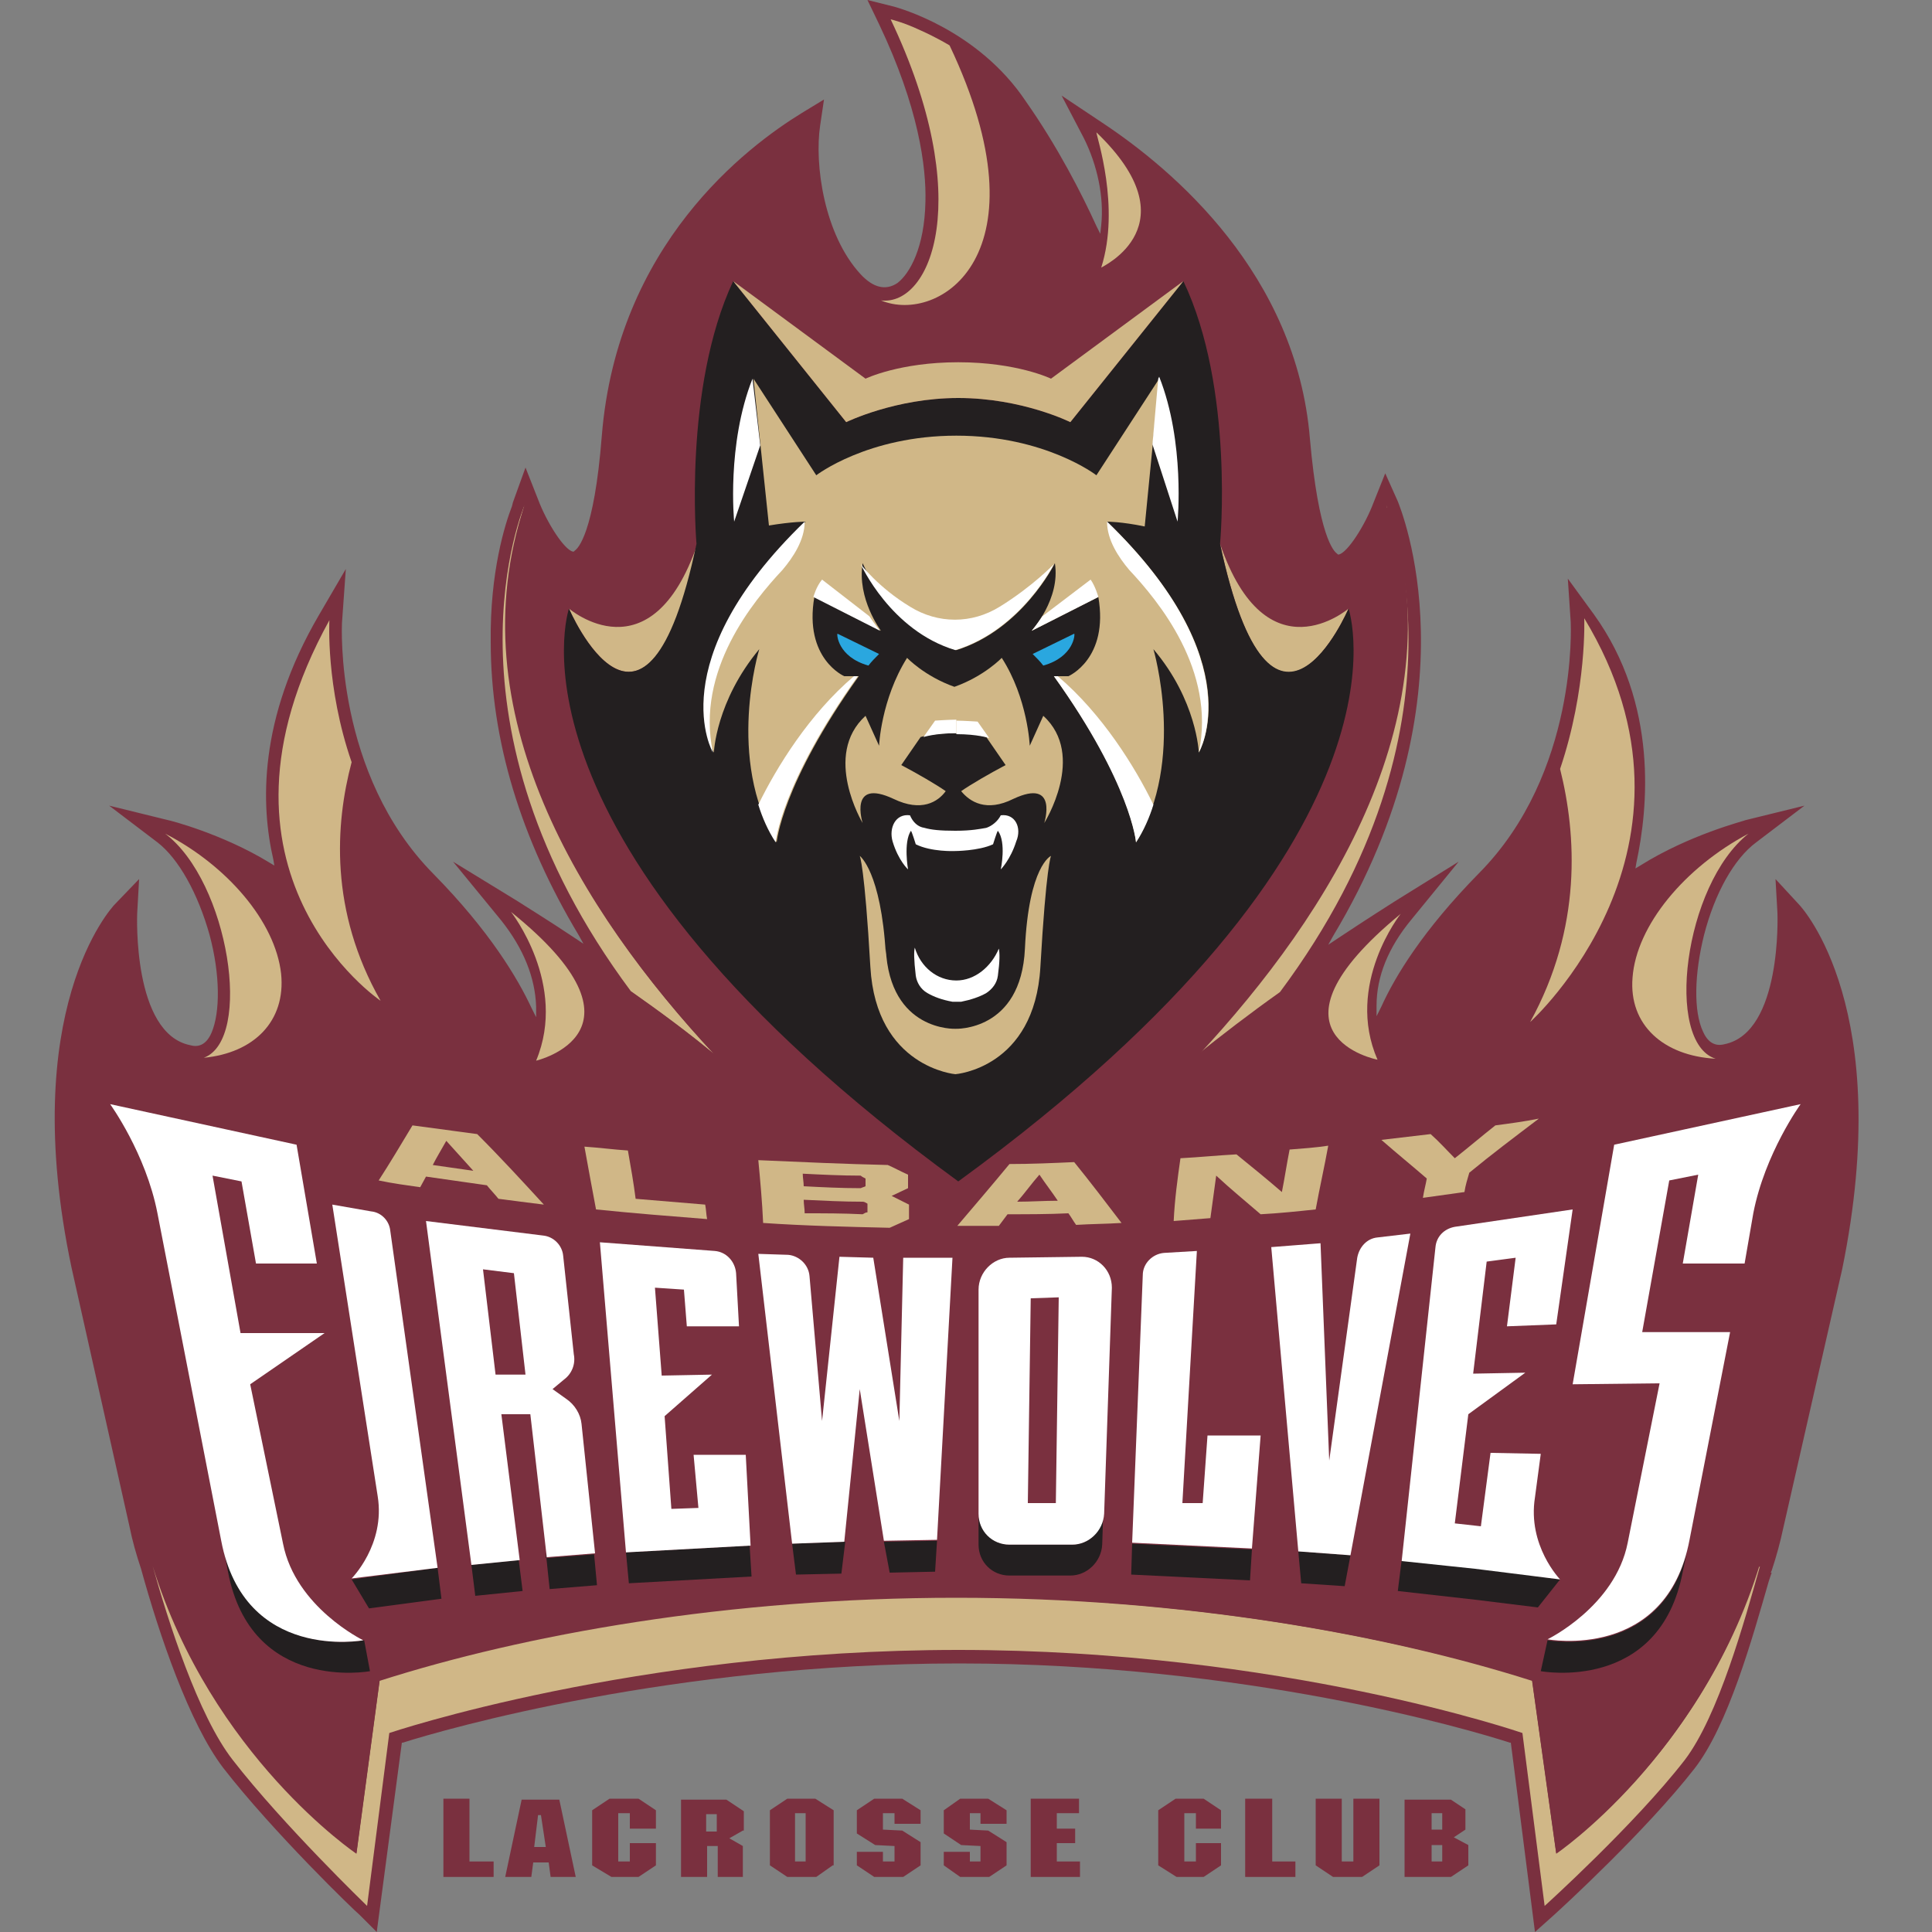 <?xml version="1.0" encoding="utf-8"?>
<!-- Generator: Adobe Illustrator 25.3.1, SVG Export Plug-In . SVG Version: 6.00 Build 0)  -->
<svg version="1.1" id="Layer_1" xmlns="http://www.w3.org/2000/svg" xmlns:xlink="http://www.w3.org/1999/xlink" x="0px" y="0px"
	 viewBox="0 0 200 200" style="enable-background:new 0 0 200 200;" xml:space="preserve">
<rect x="0" y="0" width="200" height="200" fill="#808080" stroke="none"/>
<style type="text/css">
	.st0{fill:#7A303F;}
	.st1{fill:#D0B787;}
	.st2{fill:#231F20;}
	.st3{fill:#FFFFFF;}
	.st4{fill:#2AA7DF;}
</style>
<g>
	<path class="st0" d="M186.2,93.6l-2.4-2.6l0.2,3.5c0,0.1,0.5,12.4-5.5,13.6c-0.4,0.1-1.5,0.3-2.2-1.3c-1-2.1-0.9-6,0.1-10
		c1.1-4.3,3.1-7.9,5.4-9.6l5-3.8l-6.1,1.5c-0.2,0.1-5.8,1.5-10.9,4.7l-0.5,0.3l0.1-0.6c1.2-5.6,2.3-16.4-4.4-25.7l-2.7-3.7l0.3,4.5
		c0,0.2,0.8,15.6-9.5,26c-5.8,5.9-8.7,10.7-10.1,13.8l-0.5,1l0-1.1c0-3,1.2-6,3.6-8.9l4.9-6l-6.6,4.1c-0.3,0.2-2.7,1.7-6,3.9
		l-0.9,0.6l0.5-0.9c15-25,7-44.2,6.7-45l-1.3-2.9l-1.2,3c-0.9,2.4-2.7,5.2-3.6,5.4l-0.1,0l-0.1-0.1c-0.3-0.2-1.9-1.7-2.8-11.9
		c-1.4-17-14.1-27.8-21.5-32.7l-4.2-2.8l2.3,4.4c1.4,2.8,2.1,6.1,1.8,9l-0.1,0.9l-0.4-0.8c-1.5-3.3-4-8.2-7.3-12.9
		C101.2,3,92.9,0.8,92.6,0.7L89.8,0L91,2.5c4.1,8.6,4.9,14.8,4.8,18.4c-0.1,4.7-1.6,7.4-2.9,8.4c-1.2,0.8-2.5,0.5-3.8-0.9
		c-3.8-4.1-4.8-11.4-4.2-15.4l0.4-2.7l-2.3,1.4c-5.7,3.5-19.1,13.6-20.7,33.4c-0.8,10.2-2.5,11.7-2.8,11.9l-0.1,0.1l-0.1,0
		c-0.9-0.2-2.7-3-3.6-5.4l-1.3-3.3L53.1,52l0,0l-0.1,0.4c-0.7,1.8-2.3,6.8-2.2,14.1c0,10.1,3.1,20.3,9.1,30.3l0.5,0.9l-0.9-0.6
		c-3-2-5.3-3.4-5.9-3.8l-6.7-4.1l5,6.1c2.3,2.9,3.5,5.9,3.6,8.9l0,1.1l-0.5-1c-1.4-3-4.3-7.9-10.1-13.8c-10.3-10.4-9.5-25.8-9.5-26
		l0.4-5.6l-2.8,4.8c-6.3,10.8-6,19.7-4.7,25.3l0.1,0.6l-0.5-0.3c-4.9-3-10.4-4.4-10.5-4.4l-6.1-1.5l5,3.8c2.2,1.7,4.2,5.3,5.4,9.6
		c1.1,4.1,1.1,8,0.2,10.1c-0.6,1.4-1.5,1.5-2.2,1.3c-6-1.2-5.5-13.5-5.5-13.6l0.2-3.6l-2.5,2.6c-0.4,0.4-10.1,11-4.5,37.6l6,26.8
		c0.3,1.5,0.7,2.9,1.2,4.4c1.9,6.9,5,16,8.5,20.6c5.2,6.7,13.7,14.9,14.1,15.2L39,200l2.6-19.6l0.1,0c4.4-1.4,28-8.2,57.6-8.2
		c29.5,0,52.7,6.8,57,8.2l0.1,0l2.5,19.6l1.9-1.7c1-0.9,9.6-8.8,14.6-15.2c3.5-4.5,6-13.5,7.7-19.4l0.3-0.9l-0.1,0l0.1-0.2
		c0.5-1.5,0.9-3,1.2-4.4l6.1-26.8C196.2,104.5,186.6,94,186.2,93.6z"/>
	<path class="st1" d="M161.1,191.9l-2.5-17.9c-15.1-4.8-36.1-8.6-59.6-8.6c-23.6,0-44.7,3.8-59.7,8.6l-2.4,17.9
		c0,0-15-10.1-21.1-29.8c0,0,0,0,0,0c1.6,5.7,4.7,15.5,8.3,20.1c5.2,6.7,13.9,15.1,13.9,15.1l2.3-17.9c0,0,25.4-8.6,58.9-8.6
		s58.4,8.6,58.4,8.6l2.3,17.9c0,0,9.3-8.4,14.5-15.1c3.5-4.6,6.2-14.4,7.8-20.1c0,0.1-0.1,0.1-0.2,0.1
		C176,181.8,161.1,191.9,161.1,191.9"/>
	<path class="st1" d="M123.8,109.3c2.6-2.1,5.6-4.4,8.7-6.6c20.8-27.9,11-50.4,11-50.4c0.2,0.5,0.3,1,0.4,1.4
		C150.1,74.6,137.3,94.8,123.8,109.3"/>
	<path class="st1" d="M53.4,55.7c0.2-1.1,0.6-2.3,0.9-3.4c0,0-9.7,22.5,11,50.3c3,2.1,6.1,4.4,8.6,6.5
		C60.9,95.1,48.7,75.8,53.4,55.7"/>
	<path class="st0" d="M158.6,173.9l2.5,17.9c0,0,17.2-11.6,22.2-34.1l6.1-26.8c5.5-26.3-4.1-36.4-4.1-36.4s0.8,13.5-6.5,15
		c-7.3,1.5-5-17.7,2.3-23.3c0,0-8.9,2.2-14.2,7.4c0,0,6.6-16.2-2.9-29.2c0,0,1.1,16-9.8,27c-10.9,11-11.5,18.3-11.5,18.3
		s-4.2-7,2.6-15.3c0,0-13.3,8.2-21.3,14.9c13.8-14.8,26.9-35.7,19.7-57c0,0-7,17.9-9.1-6.9c-1.3-16.5-13.6-26.9-21-31.7
		c2.7,5.3,2.4,11.3,0.5,14c0,0-3.2-8.6-8.7-16.4C100.3,4.1,92.2,2,92.2,2c10.5,22.1,1.8,33.8-4.1,27.4c-4-4.2-5.2-11.8-4.6-16.4
		c-7.2,4.4-18.6,14.6-20.1,32.4c-2,24.8-9.1,6.9-9.1,6.9c-7.1,21.3,5.8,42,19.6,56.8c-8-6.6-21.1-14.7-21.1-14.7
		c6.8,8.3,2.6,15.3,2.6,15.3s-0.6-7.3-11.5-18.3c-10.9-11-9.8-27-9.8-27c-9.9,16.9-2.9,29.2-2.9,29.2c-5.2-5.2-14.2-7.4-14.2-7.4
		c7.3,5.6,9.6,24.8,2.3,23.3c-7.3-1.5-6.5-15-6.5-15s-9.6,10.2-4.1,36.4l6,26.8c5,22.5,22.2,34.1,22.2,34.1l2.4-17.9
		c15.1-4.8,36.2-8.6,59.7-8.6C122.4,165.4,143.5,169.2,158.6,173.9"/>
	<g>
		<polygon class="st0" points="48.6,192.7 51.1,192.7 51.1,194.3 45.9,194.3 45.9,186.2 48.6,186.2 		"/>
		<path class="st0" d="M59.6,194.3H57l-0.2-1.5h-1.6l-0.2,1.5h-2.7l1.7-8h3.9L59.6,194.3z M56,187.9h-0.3l-0.4,3.3h1.2L56,187.9z"/>
		<polygon class="st0" points="67.9,189.3 65.2,189.3 65.2,187.7 64,187.7 64,192.7 65.2,192.7 65.2,190.8 67.9,190.8 67.9,193.1 
			66.1,194.3 63.3,194.3 61.3,193.1 61.3,187.4 63.1,186.2 66.1,186.2 67.9,187.4 		"/>
		<path class="st0" d="M76.9,189.5l-1.4,0.8l1.4,0.8v3.2h-2.6v-3.2h-1.1v3.2h-2.7v-8h4.7l1.8,1.2V189.5z M73.1,189.6h1.1v-1.8h-1.1
			V189.6z"/>
		<path class="st0" d="M86.2,193.1l-1.7,1.2h-3l-1.8-1.2v-5.7l1.8-1.2h2.9l1.9,1.2V193.1z M82.3,192.7h1.1v-5h-1.1V192.7z"/>
		<polygon class="st0" points="93.4,186.2 95.3,187.4 95.3,188.8 92.6,188.8 92.6,187.7 91.4,187.7 91.4,189.4 93.4,189.5 
			95.3,190.7 95.3,193.1 93.5,194.3 90.5,194.3 88.7,193.1 88.7,191.7 91.4,191.7 91.4,192.7 92.6,192.7 92.6,191.1 90.6,191 
			88.7,189.8 88.7,187.4 90.5,186.2 		"/>
		<polygon class="st0" points="102.3,186.2 104.2,187.4 104.2,188.8 101.5,188.8 101.5,187.7 100.4,187.7 100.4,189.4 102.3,189.5 
			104.2,190.7 104.2,193.1 102.4,194.3 99.4,194.3 97.7,193.1 97.7,191.7 100.4,191.7 100.4,192.7 101.5,192.7 101.5,191.1 
			99.5,191 97.7,189.8 97.7,187.4 99.4,186.2 		"/>
		<polygon class="st0" points="111.7,187.7 109.4,187.7 109.4,189.3 111.3,189.3 111.3,190.8 109.4,190.8 109.4,192.7 111.8,192.7 
			111.8,194.3 106.7,194.3 106.7,186.2 111.7,186.2 		"/>
		<polygon class="st0" points="126.4,189.3 123.8,189.3 123.8,187.7 122.6,187.7 122.6,192.7 123.8,192.7 123.8,190.8 126.4,190.8 
			126.4,193.1 124.6,194.3 121.8,194.3 119.9,193.1 119.9,187.4 121.7,186.2 124.6,186.2 126.4,187.4 		"/>
		<polygon class="st0" points="131.7,192.7 134.1,192.7 134.1,194.3 128.9,194.3 128.9,186.2 131.7,186.2 		"/>
		<polygon class="st0" points="142.8,193.1 141,194.3 138,194.3 136.2,193.1 136.2,186.2 138.9,186.2 138.9,192.7 140.1,192.7 
			140.1,186.2 142.8,186.2 		"/>
		<path class="st0" d="M150.5,190.2l1.5,0.8v2.1l-1.8,1.2h-4.8v-8h4.8l1.5,1v2.1L150.5,190.2z M148.2,189.4h1.1v-1.7h-1.1V189.4z
			 M148.2,192.7h1.1V191h-1.1V192.7z"/>
	</g>
	<path class="st1" d="M42.7,116.5c2.2,0.3,4.5,0.6,6.7,0.9c2.4,2.4,4.7,4.9,6.9,7.3c-1.6-0.2-3.2-0.4-4.7-0.6
		c-0.4-0.5-0.8-0.9-1.2-1.4c-2.1-0.3-4.2-0.6-6.3-0.9c-0.2,0.4-0.4,0.7-0.6,1.1c-1.4-0.2-2.9-0.4-4.3-0.7
		C40.3,120.5,41.5,118.5,42.7,116.5 M44.8,120.6c1.4,0.2,2.8,0.4,4.2,0.6c-0.9-1-1.9-2.1-2.8-3.1C45.7,119,45.2,119.8,44.8,120.6"/>
	<path class="st1" d="M60.5,118.7c1.5,0.1,3,0.3,4.5,0.4c0.3,1.7,0.6,3.4,0.8,5c2.4,0.2,4.8,0.4,7.2,0.6c0.1,0.5,0.1,1,0.2,1.5
		c-3.8-0.3-7.6-0.6-11.5-1C61.3,123.1,60.9,120.9,60.5,118.7"/>
	<path class="st1" d="M78.5,120.1c4.5,0.2,9,0.4,13.4,0.5c0.7,0.3,1.4,0.7,2.1,1c0,0.5,0,0.9,0,1.4c-0.6,0.3-1.1,0.5-1.7,0.8
		c0.6,0.3,1.2,0.6,1.8,0.9c0,0.5,0,1,0,1.5c-0.7,0.3-1.3,0.6-2,0.9c-4.3-0.1-8.7-0.2-13.1-0.5C78.9,124.4,78.7,122.2,78.5,120.1
		 M89.1,123c0.2-0.1,0.3-0.1,0.5-0.2c0-0.3,0-0.5,0-0.8c-0.2-0.1-0.4-0.2-0.5-0.3c-2,0-4-0.1-6-0.2c0,0.4,0.1,0.9,0.1,1.3
		C85.1,122.9,87.1,123,89.1,123 M89.3,125.7c0.2-0.1,0.3-0.2,0.5-0.2c0-0.3,0-0.6,0-0.9c-0.2-0.1-0.3-0.2-0.5-0.2
		c-2,0-4-0.1-6.1-0.2c0,0.5,0.1,0.9,0.1,1.4C85.3,125.6,87.3,125.6,89.3,125.7"/>
	<path class="st1" d="M104.5,120.5c2.2,0,4.5-0.1,6.7-0.2c1.7,2.1,3.3,4.2,4.9,6.3c-1.6,0.1-3.1,0.1-4.7,0.2
		c-0.3-0.4-0.5-0.8-0.8-1.2c-2.1,0.1-4.2,0.1-6.3,0.1c-0.3,0.4-0.6,0.8-0.9,1.2c-1.4,0-2.8,0-4.3,0
		C100.8,124.9,102.6,122.8,104.5,120.5 M105.3,124.4c1.4,0,2.8-0.1,4.2-0.1c-0.6-0.9-1.3-1.8-1.9-2.7
		C106.8,122.5,106.1,123.5,105.3,124.4"/>
	<path class="st1" d="M122.2,119.9c1.9-0.1,3.9-0.3,5.8-0.4c1.6,1.3,3.2,2.6,4.7,3.9c0.3-1.5,0.5-2.9,0.8-4.4c1.3-0.1,2.7-0.2,4-0.4
		c-0.4,2.2-0.9,4.4-1.3,6.6c-1.9,0.2-3.8,0.4-5.7,0.5c-1.5-1.3-3.1-2.6-4.6-4c-0.2,1.5-0.4,2.9-0.6,4.4c-1.3,0.1-2.6,0.2-3.8,0.3
		C121.6,124.2,121.9,122,122.2,119.9"/>
	<path class="st1" d="M147.7,122c-1.5-1.3-3.1-2.6-4.7-4c1.7-0.2,3.4-0.4,5.1-0.6c0.9,0.8,1.7,1.7,2.5,2.5c1.4-1.1,2.8-2.3,4.2-3.4
		c1.5-0.2,3-0.4,4.5-0.7c-2.5,1.9-4.9,3.7-7.2,5.6c-0.2,0.7-0.4,1.3-0.5,2c-1.4,0.2-2.9,0.4-4.3,0.6
		C147.4,123.3,147.6,122.6,147.7,122"/>
	<path class="st1" d="M52.9,94.4c0,0,5.9,7.5,2.6,15.4C55.5,109.8,68.3,106.8,52.9,94.4"/>
	<path class="st1" d="M39.4,103.6c-5.3-9.3-4.7-18.3-3-24.7c-2.7-7.8-2.3-14.7-2.3-14.7C19.7,90.3,39.4,103.6,39.4,103.6"/>
	<path class="st1" d="M158.4,105.8c5.4-9.8,4.8-19.4,3.1-26.2c2.8-8.3,2.5-15.6,2.5-15.6C178.4,87.8,158.4,105.8,158.4,105.8"/>
	<path class="st1" d="M21.1,109.5c5.2-0.5,8.5-3.8,8-8.7c-0.6-5.4-5.6-11.2-12-14.5C23.7,91.3,26.2,107.6,21.1,109.5"/>
	<path class="st1" d="M145,94.6c0,0-5.8,7.3-2.4,15.1C142.6,109.7,129.7,107.2,145,94.6"/>
	<path class="st1" d="M177.6,109.6c-5.4-0.3-9-3.5-8.6-8.4c0.4-5.4,5.4-11.4,12-14.9C174.3,91.6,172.3,107.9,177.6,109.6"/>
	<path class="st1" d="M98.3,4.7c0,0-1.3-0.8-3.1-1.6C93.5,2.3,92.2,2,92.2,2c8.8,18.5,4.2,29.7-1,29.1
		C97.2,33.6,108.6,26.4,98.3,4.7"/>
	<polygon class="st2" points="134.7,163.9 139.2,164.2 139.8,161 134.4,160.6 	"/>
	<polygon class="st2" points="82.4,163 87.1,162.9 87.5,159.6 82,159.8 	"/>
	<polygon class="st2" points="97,159.5 91.5,159.6 92.1,162.8 96.8,162.7 	"/>
	<polygon class="st2" points="77.8,163.2 77.6,160 64.8,160.7 65.1,163.9 	"/>
	<polygon class="st2" points="117.1,163 129.4,163.6 129.6,160.4 117.2,159.8 	"/>
	<path class="st2" d="M111,159.9h-6.5c-1.7,0-3.2-1.4-3.2-3.2v3.2c0,1.8,1.4,3.2,3.2,3.2h6.3c1.7,0,3.2-1.4,3.3-3.2l0.1-3.1
		C114.1,158.5,112.7,159.9,111,159.9"/>
	<polygon class="st2" points="161.5,163.5 152.7,162.3 145.1,161.5 144.7,164.7 152.7,165.6 159.2,166.4 	"/>
	<polygon class="st2" points="61.8,164.1 61.5,160.9 56.5,161.3 56.5,160.7 56.9,164.5 	"/>
	<polygon class="st2" points="54.1,164.7 53.7,161.5 48.8,162 49.2,165.2 	"/>
	<polyline class="st2" points="38.2,166.5 45.7,165.5 45.3,162.3 36.4,163.5 	"/>
	<path class="st2" d="M37.7,169.8c0,0-12.3,2.3-14.7-10.3l0.6,3.2c2.4,12.6,14.7,10.3,14.7,10.3L37.7,169.8z"/>
	<path class="st2" d="M160.2,169.8l-0.7,3.2c0,0,12.3,2.3,14.7-10.3l0.4-1.9C171.7,171.9,160.2,169.8,160.2,169.8"/>
	<path class="st3" d="M137.6,151.2l-0.9-22.5l-5.1,0.4l2.8,31.5l5.4,0.4l6.2-33.3l-3.4,0.4c-1.1,0.1-1.9,1-2.1,2.1L137.6,151.2z"/>
	<path class="st3" d="M93.1,147.1l-2.7-16.9l-3.5-0.1l-1.8,17l-1.3-15c-0.1-1.2-1.1-2.1-2.2-2.2l-3.1-0.1l3.5,30l5.4-0.2l1.6-15.8
		l2.5,15.7l5.5-0.1l1.6-29.2l-5.1,0L93.1,147.1z"/>
	<path class="st3" d="M64.8,160.7l12.9-0.7l-0.5-9.4h-5.4l0.5,5.5l-2.8,0.1l-0.7-9.6l4.9-4.3l-5.2,0.1l-0.7-9.1l3,0.2l0.3,3.8h5.4
		l-0.3-5.5c-0.1-1.2-1-2.2-2.2-2.3l-11.9-0.9L64.8,160.7z"/>
	<path class="st3" d="M124.5,155.6h-2.1l1.5-26.1l-3.4,0.2c-1.2,0.1-2.2,1.1-2.2,2.3l-1.1,27.7l12.4,0.6l0.9-11.7h-5.5L124.5,155.6z
		"/>
	<path class="st3" d="M112,130.1l-7.5,0.1c-1.7,0-3.2,1.5-3.2,3.3v23.2c0,1.8,1.4,3.2,3.2,3.2h6.5c1.7,0,3.2-1.4,3.3-3.2l0.8-23.4
		C115.1,131.5,113.7,130.1,112,130.1 M109.6,134.3l-0.3,21.3h-2.9l0.3-21.2L109.6,134.3z"/>
	<path class="st3" d="M158.9,155l0.6-4.5l-5.2-0.1l-1,7.6l-2.7-0.3l1.4-11.3l5.9-4.3l-5.4,0.1l1.4-11.6l3-0.4l-0.9,7.1l5.1-0.2
		l1.7-11.9l-12.2,1.8c-1.1,0.2-1.9,1-2,2.1l-3.5,32.5l7.6,0.8l8.8,1.1C161.5,163.5,158.1,160,158.9,155"/>
	<path class="st3" d="M29.3,159.8c1.3,6.6,8.3,10,8.3,10s-12.3,2.3-14.7-10.3l-6.6-33.9c-1.2-6.2-4.9-11.3-4.9-11.3l19.3,4.2
		l2.1,12.3h-6.3l-1.5-8.5l-3-0.6l2.9,16.3h8.7l-7.7,5.3L29.3,159.8z"/>
	<path class="st3" d="M48.8,162l5-0.5l-1.9-15.1h3l1.7,14.8l5-0.4l-1.4-13.4c-0.1-1-0.7-2-1.6-2.6l-1.4-1l1.2-1
		c0.8-0.6,1.2-1.6,1-2.6l-1.1-10.2c-0.1-1.1-1-2-2.1-2.1l-12.1-1.5L48.8,162z M53.2,131.8l1.2,10.5h-3.1L50,131.4L53.2,131.8z"/>
	<path class="st3" d="M45.3,162.3l-4.9-34.9c-0.1-1-0.9-1.9-2-2l-4-0.7l4.7,30.2c0.8,5-2.7,8.5-2.7,8.5L45.3,162.3z"/>
	<path class="st3" d="M181.5,125.6c1.2-6.2,4.9-11.3,4.9-11.3l-19.3,4.2l-4.3,24.8l9-0.1l-3.3,16.5c-1.3,6.6-8.3,10-8.3,10
		s12.3,2.3,14.7-10.3l4.2-21.5H170l2.8-15.7l3-0.6l-1.6,9.2h6.4L181.5,125.6z"/>
	<path class="st1" d="M113.5,13.7c10,9.6,0.6,13.9,0.5,14C116,21.4,113.5,14.1,113.5,13.7"/>
	<path class="st1" d="M139.6,63c0,0-8.5,7.3-13.3-6.7C131.7,81.6,139.6,63,139.6,63"/>
	<path class="st1" d="M72.2,56.3c-4.8,14-13.3,6.7-13.3,6.7S66.8,81.5,72.2,56.3"/>
	<path class="st2" d="M99.2,122.3C147.8,86.9,139.6,63,139.6,63s-7.9,18.5-13.3-6.7c0,0,1.5-16.1-3.8-27.2l-11.7,14.6
		c0,0-5-2.5-11.6-2.5c-6.6,0-11.6,2.5-11.6,2.5L75.9,29.1c-5.2,11.1-3.8,27.2-3.8,27.2C66.8,81.5,58.9,63,58.9,63
		S50.7,86.9,99.2,122.3"/>
	<path class="st4" d="M89.9,68.9c0.3-0.4,0.7-0.8,1.1-1.2l-4.3-2.1C86.6,65.6,86.7,68,89.9,68.9"/>
	<path class="st4" d="M108,68.9c-0.3-0.4-0.7-0.8-1.1-1.2l4.3-2.1C111.3,65.6,111.2,68,108,68.9"/>
	<path class="st3" d="M103.6,84.4c-0.3,0.6-0.9,1.1-1.5,1.3c-0.6,0.1-1.5,0.3-3.2,0.3c-1.6,0-2.5-0.1-3.2-0.3
		c-0.7-0.1-1.2-0.6-1.5-1.3c-1.5-0.2-2.2,1.3-1.8,2.7c0.6,2,1.6,2.9,1.6,2.9s-0.5-2.8,0.3-4c0.1,0.1,0.5,1.4,0.5,1.4
		c1.6,0.8,4,0.7,4,0.7s2.5,0,4-0.7c0,0,0.4-1.3,0.5-1.4c0.9,1.2,0.3,4,0.3,4s1-1,1.6-2.9C105.8,85.7,105.1,84.2,103.6,84.4"/>
	<path class="st3" d="M99,101.5c-2,0-3.7-1.4-4.3-3.4c-0.1,0.4-0.1,1.2,0.1,2.9c0.1,0.7,0.5,1.4,1.2,1.8c0.7,0.4,1.5,0.7,2.6,0.9
		c0.3,0,0.6,0,0.9,0c1-0.2,1.9-0.5,2.6-0.9c0.6-0.4,1.1-1,1.2-1.8c0.2-1.5,0.2-2.3,0.1-2.8C102.6,100.1,100.9,101.5,99,101.5"/>
	<path class="st1" d="M91.7,98.2c0.4,8.6,7.2,8.3,7.2,8.3s6.8,0.3,7.2-8.3c0.4-8.6,2.7-9.6,2.7-9.6s-0.5,1-1.1,11.5
		c-0.6,10.5-8.8,11.1-8.8,11.1s-8.2-0.7-8.8-11.1c-0.6-10.5-1.1-11.5-1.1-11.5s2.2,1.6,2.7,10.2"/>
	<path class="st1" d="M108,74.1l-1.4,3.1c0,0-0.2-4.9-2.9-9.1c0,0-1.8,1.9-4.9,3c-3.1-1.1-4.9-3-4.9-3c-2.7,4.3-2.9,9.1-2.9,9.1
		l-1.4-3.1c-4.5,4.1-0.3,11.1-0.3,11.1s-1.5-4.7,3.2-2.5c2.9,1.4,4.6,0.3,5.4-0.8c-1-0.7-2.9-1.8-4.6-2.7l2-2.9c0,0,1.2-0.4,3.4-0.4
		c2.2,0,3.4,0.4,3.4,0.4l2,2.9c-1.7,0.9-3.6,2-4.6,2.7c0.9,1.1,2.6,2.2,5.4,0.8c4.7-2.2,3.2,2.5,3.2,2.5S112.5,78.2,108,74.1"/>
	<path class="st1" d="M124.1,77.9c0,0,5.6-9.3-9.5-23.9c0,0,1.5,0,3.9,0.5l1.5-15.3l-6.4,9.9l6.4-9.9l-6.5,10c0,0-5.3-4.1-14.5-4.1
		c-9.2,0-14.5,4.1-14.5,4.1l-6.5-10l1.6,15.2c2.4-0.4,3.8-0.4,3.8-0.4c-15,14.5-9.5,23.9-9.5,23.9s0.2-5.3,4.7-10.7
		c0,0-3.5,11.4,1.8,20c0,0,0.5-6,8.5-17.2h-1.5c0,0-4.2-1.8-3.1-8.2l6.9,3.5c0,0-2.5-3.3-1.9-7c0,0,2.9,6.9,9.7,9
		c6.8-2.1,10.2-9,10.2-9c0.6,3.7-2.4,7-2.4,7l6.9-3.5c1.1,6.4-3.1,8.2-3.1,8.2h-1.5c8.1,11.2,8.5,17.2,8.5,17.2
		c5.2-8.5,1.8-20,1.8-20C123.9,72.5,124.1,77.9,124.1,77.9"/>
	<path class="st3" d="M84.2,61.8l6.9,3.5c0,0-0.5-0.6-1.1-1.5l-4.9-3.8C84.5,60.7,84.2,61.8,84.2,61.8"/>
	<path class="st3" d="M113.7,61.8l-6.9,3.5c0,0,0.5-0.6,1.1-1.5l5-3.8C113.4,60.7,113.7,61.8,113.7,61.8"/>
	<path class="st3" d="M98.9,67.3c6.8-2.1,10.2-8.9,10.2-8.9s-2.2,2.3-5.6,4.4c-2.9,1.8-6.4,1.8-9.3,0c-3.3-2-5.1-4.4-5.1-4.4
		S92.2,65.3,98.9,67.3"/>
	<path class="st3" d="M95.6,76.3c0,0,1.2-0.4,3.4-0.4v-1.4c-0.8,0-2.2,0.1-2.2,0.1L95.6,76.3z"/>
	<path class="st3" d="M101.2,74.7c0,0-1.5-0.1-2.2-0.1V76c2.2,0,3.4,0.4,3.4,0.4L101.2,74.7z"/>
	<path class="st3" d="M83.3,54L83.3,54c-15,14.5-9.5,23.9-9.5,23.9C72,69.4,78,62.2,81,59C82.1,57.7,83.3,55.9,83.3,54"/>
	<path class="st3" d="M114.6,54L114.6,54c15,14.5,9.5,23.9,9.5,23.9c1.8-8.5-4.2-15.7-7.2-18.9C115.8,57.7,114.6,55.9,114.6,54"/>
	<path class="st3" d="M119.3,46L119.3,46l2.6,8c0,0,0.8-8.2-1.9-15l-0.1,0.2L119.3,46z"/>
	<path class="st3" d="M78.7,46.1L76,54c0,0-0.8-8,1.9-14.8L78.7,46.1z"/>
	<path class="st3" d="M78.5,83.3c0.4,1.3,1,2.7,1.8,3.9c0,0,0.5-6,8.5-17.2h-0.4C83.8,73.9,80.4,79.4,78.5,83.3"/>
	<path class="st3" d="M119.4,83.3c-0.4,1.3-1,2.7-1.8,3.9c0,0-0.5-6-8.5-17.2h0.4C114.1,73.9,117.5,79.4,119.4,83.3"/>
	<path class="st1" d="M99.2,41.2c6.6,0,11.6,2.5,11.6,2.5l11.7-14.6l-13.7,10.1c0,0-3.5-1.7-9.6-1.7c-6.1,0-9.6,1.7-9.6,1.7
		L75.9,29.1l11.7,14.6C87.6,43.7,92.7,41.2,99.2,41.2"/>
</g>
</svg>
